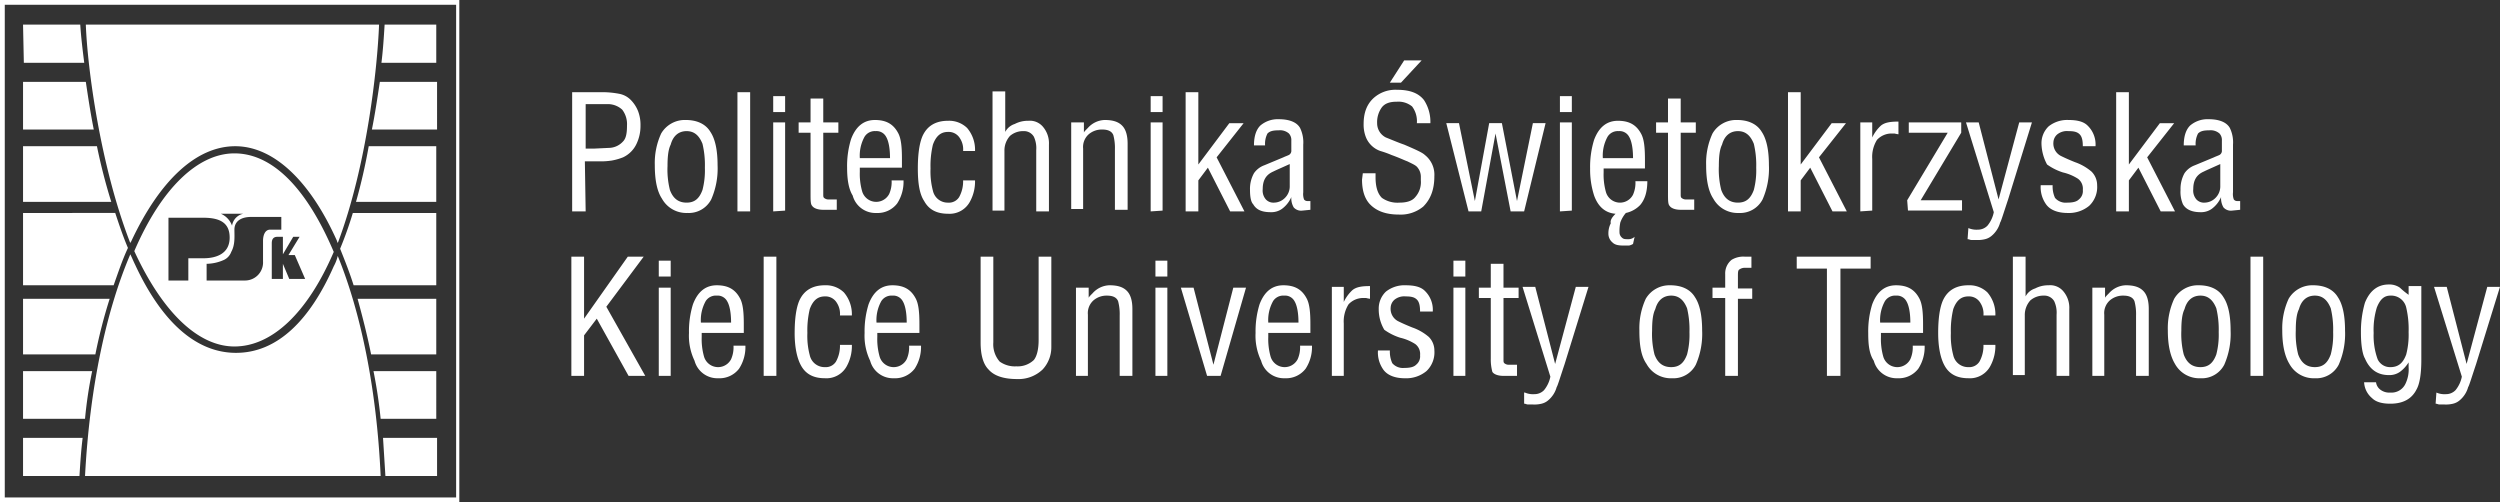 <svg xmlns="http://www.w3.org/2000/svg" width="688.581" height="138.329" viewBox="0 0 688.581 138.329"><rect x="0" y="0" width="688.581" height="138.329" fill="#333333" stroke="none"/><g id="_8-politechnika_slaska" data-name="8-politechnika_slaska" transform="translate(-24.2 -15)"><path id="Path_321" data-name="Path 321" d="M150.929,153.329H24.2V15H150.71V153.329ZM25.513,152.016H149.834V16.313H25.513Z" transform="translate(0 0)" fill="#fff"></path><path id="Path_322" data-name="Path 322" d="M116.322,108.066H34.9C36.213,83.333,40.81,62.321,47.376,47c.438.876.876,1.97,1.313,2.845,7.223,15.54,16.635,24.3,27.8,24.3,11.382,0,20.355-8.974,26.922-23.857a11,11,0,0,0,1.094-2.845c6.347,15.54,10.725,36.552,11.819,60.628" transform="translate(12.72 38.04)" fill="#fff" fill-rule="evenodd"></path><path id="Path_323" data-name="Path 323" d="M126.907,142.421h14.227V131.915H126.25l.657,10.506Zm-1.313-15.759h15.321V113.53H123.624Q124.937,120.1,125.594,126.662Zm-98.494,0H44.172a118.113,118.113,0,0,1,1.97-13.132H27.1S27.1,126.662,27.1,126.662Zm95.867-17.729h17.948V93.612H119.246C120.56,98.427,121.873,103.461,122.967,108.933Zm-95.867,0H47.018a142.018,142.018,0,0,1,3.94-15.321H27.1Zm91.052-19.042h22.763V69.973H117.933a103.231,103.231,0,0,1-3.5,9.849C115.744,83.106,117.058,86.389,118.152,89.891Zm-91.052,0H52.052c1.313-3.721,2.408-7,3.94-10.287-1.313-3.064-2.408-6.347-3.5-9.631H27.1Zm50.56-1.313v-4.6a12.01,12.01,0,0,0,4.815-1.094,3.915,3.915,0,0,0,1.97-2.189c1.094-1.97.876-4.159.876-6.129,0-2.408,1.97-3.5,4.6-3.5h8.317v3.5H95.17c-1.532,0-1.97,1.751-1.97,3.064v5.691a4.967,4.967,0,0,1-4.815,5.253ZM95.608,78.291c0-1.313.657-1.751,1.532-1.751h1.532v4.815l2.845-4.815h1.751L100.2,81.574h1.751L104.8,88.14h-4.378l-1.751-4.159V88.14H95.608ZM81.6,70.192a5.665,5.665,0,0,1,3.064,3.283,3.946,3.946,0,0,1,3.064-3.283ZM67.373,71.287h9.412c5.034,0,7.223,1.751,7.223,5.472,0,4.6-3.94,5.691-7.223,5.691H72.626v6.129H67.154V71.287h.219ZM112.68,80.7c-7.223,16.853-17.072,26.046-27.359,26.046-9.849,0-19.7-9.193-27.578-26.265,7.442-17.291,17.51-26.922,27.578-26.922C95.827,53.558,105.238,63.188,112.68,80.7Zm9.631-29.11h18.6V66.909H118.809A157.1,157.1,0,0,0,122.311,51.588Zm-95.211,0H47.455A156.582,156.582,0,0,0,51.4,66.909H27.1Zm98.275-17.729h15.759V46.992H123.186C124.062,42.614,124.718,38.237,125.375,33.859Zm-98.275,0H44.391c.657,4.378,1.313,8.755,2.189,13.133H27.1ZM126.688,18.1h14.227V28.606h-15.1c.438-3.5.657-7,.876-10.506ZM27.1,18.1H42.859c.219,3.5.657,7,1.094,10.506H27.319L27.1,18.1Zm0,124.321H42.64c.219-3.5.438-7,.876-10.506H27.1S27.1,142.421,27.1,142.421Z" transform="translate(3.447 3.685)" fill="#fff" fill-rule="evenodd"></path><path id="Path_324" data-name="Path 324" d="M115.765,18.1H35c.438,11.819,3.94,38.741,12.257,60.191a.764.764,0,0,1,.219-.438C55.355,61,65.424,51.588,76.149,51.588c10.506,0,20.574,9.412,28.016,26.046,0,.219.219.438.219.657,8.1-21.45,10.944-48.59,11.382-60.191" transform="translate(12.839 3.685)" fill="#fff" fill-rule="evenodd"></path><path id="Path_325" data-name="Path 325" d="M550.366,51.054c-2.408,1.094-3.94,1.751-4.815,2.189-1.97.876-2.845,2.408-2.845,4.815a3.714,3.714,0,0,0,.876,2.845,2.81,2.81,0,0,0,2.189.876,4.321,4.321,0,0,0,3.064-1.313,4.455,4.455,0,0,0,1.313-3.283V51.054h.219ZM539.2,58.277a8.9,8.9,0,0,1,1.094-4.6,5.872,5.872,0,0,1,2.845-2.189L548.4,49.3c.438-.219,1.094-.438,1.532-.657a1.323,1.323,0,0,0,.657-1.313V44.706a2.675,2.675,0,0,0-.657-1.97,3.714,3.714,0,0,0-2.845-.876c-1.532,0-2.408.219-3.064.876a6.151,6.151,0,0,0-.657,3.283h-3.283c0-2.627.657-4.378,1.751-5.472a7.386,7.386,0,0,1,5.034-1.751c3.064,0,5.034.875,5.91,2.408a9.053,9.053,0,0,1,.875,4.6V58.933a4.319,4.319,0,0,0,.219,1.97,1.137,1.137,0,0,0,.875.438h.876v2.408l-2.189.219a2.727,2.727,0,0,1-2.408-.876,4.967,4.967,0,0,1-.657-2.845,7.962,7.962,0,0,1-2.627,3.283,5.025,5.025,0,0,1-3.064.876c-2.189,0-3.94-.657-4.815-2.189A8.506,8.506,0,0,1,539.2,58.277Zm-17.729,5.91V31.355h3.5V51.273l8.536-11.382h3.94L530.011,49.3l7.661,14.884h-3.94L527.6,52.148l-2.627,3.5v8.536h-3.5ZM500.9,45.582a6.435,6.435,0,0,1,1.97-4.815,8.191,8.191,0,0,1,5.472-1.751c2.408,0,4.159.438,5.253,1.532a7.223,7.223,0,0,1,2.189,5.691h-3.5c0-1.532-.219-2.627-.876-3.283s-1.532-.876-3.064-.876a4.279,4.279,0,0,0-3.064.876,3.039,3.039,0,0,0-1.094,2.189,3.834,3.834,0,0,0,1.97,3.721c.438.219,1.751.876,3.94,1.751a14.093,14.093,0,0,1,4.6,2.627,5.281,5.281,0,0,1,1.532,3.721,7.119,7.119,0,0,1-2.189,5.691,8.76,8.76,0,0,1-5.91,1.97c-2.845,0-5.034-.876-6.128-2.626a8.131,8.131,0,0,1-1.313-5.034h3.283a7.675,7.675,0,0,0,.657,3.5,3.841,3.841,0,0,0,3.283,1.313c1.532,0,2.626-.219,3.283-.876a2.946,2.946,0,0,0,1.094-2.626,3.408,3.408,0,0,0-1.313-3.064,13.177,13.177,0,0,0-4.159-1.751,15.589,15.589,0,0,1-4.377-2.189A12.62,12.62,0,0,1,500.9,45.582Zm-20.137,23.2a5.552,5.552,0,0,0,2.626.438,3.625,3.625,0,0,0,2.627-1.094,8.394,8.394,0,0,0,1.751-3.721l-7.661-24.733h3.5L489.081,60.9l5.691-21.231h3.5L491.708,60.9c-1.313,3.94-1.97,6.129-2.189,6.347a7.273,7.273,0,0,1-2.408,3.721,4.4,4.4,0,0,1-1.751.876,8.207,8.207,0,0,1-2.408.219h-1.313c-.438,0-.657-.219-1.094-.219l.219-3.064ZM463.91,61.122l11.163-18.6H464.348V39.672h14.446v2.845l-11.163,18.6h11.382v2.845H464.129ZM451,64.186V39.672h3.283v4.159a10.592,10.592,0,0,1,2.408-3.283c1.094-.875,2.627-1.094,4.815-1.094v3.5a9.477,9.477,0,0,1-1.094-.219h-.875a5.481,5.481,0,0,0-3.94,1.751,8.86,8.86,0,0,0-1.313,5.253V63.967L451,64.186Zm-19.918,0V31.355h3.5V51.273l8.536-11.382h3.94L439.615,49.3l7.661,14.884h-3.94l-6.129-12.038-2.626,3.5v8.536h-3.5ZM412.037,51.71a23.038,23.038,0,0,0,.657,6.566c.875,2.408,2.408,3.5,4.6,3.5s3.5-1.094,4.378-3.5a21.612,21.612,0,0,0,.657-6.129,25.216,25.216,0,0,0-.657-6.566c-.876-2.189-2.189-3.5-4.378-3.5s-3.721,1.313-4.377,3.721C412.256,47.114,412.037,49.084,412.037,51.71Zm-3.5-.219a19.383,19.383,0,0,1,1.751-8.755,7.542,7.542,0,0,1,6.785-3.721c3.064,0,5.472,1.094,6.785,3.283q1.97,2.955,1.97,9.193a21.156,21.156,0,0,1-1.751,9.412,6.968,6.968,0,0,1-6.566,3.721,7.65,7.65,0,0,1-7-3.94Q408.535,57.729,408.535,51.492Zm-10.506,7.661V42.518h-3.283V39.672h3.283V33.106h3.5v6.566h4.159v2.845h-4.159V59.371c0,.657,0,.876.219,1.094a1.85,1.85,0,0,0,1.313.438h2.189v2.845h-3.721c-1.532,0-2.627-.438-3.064-1.094C398.029,62.216,398.029,61.122,398.029,59.152ZM388.4,49.522c0-2.845-.438-4.815-1.094-5.91a2.969,2.969,0,0,0-2.845-1.532,3.312,3.312,0,0,0-3.064,1.532,10.745,10.745,0,0,0-1.313,5.91Zm-4.815,15.321c-2.845-.219-4.815-1.97-5.91-5.034a23.244,23.244,0,0,1-1.094-7.442,25.212,25.212,0,0,1,1.094-7.88q1.97-5.253,6.566-5.253c3.064,0,5.034,1.094,6.347,3.5.876,1.532,1.094,3.94,1.094,7.223v2.408H380.3v1.094a17.673,17.673,0,0,0,.657,5.472,4.032,4.032,0,0,0,7.442.657,8.075,8.075,0,0,0,.657-3.721h3.283q0,4.268-1.97,6.566a7.737,7.737,0,0,1-3.94,2.189,8.2,8.2,0,0,0-1.532,2.627,11.563,11.563,0,0,0-.219,2.845,1.892,1.892,0,0,0,.657,1.313c.438.438.876.438,1.751.438a2.485,2.485,0,0,0,1.751-.657l-.438,1.97a3.7,3.7,0,0,1-1.094.438h-1.532c-1.532,0-2.408-.219-3.064-.876a3.136,3.136,0,0,1-1.094-2.408,6.059,6.059,0,0,1,.657-2.845C382.051,66.594,382.708,65.718,383.583,64.843ZM368.262,36.827V32.449h3.283v4.378Zm0,27.359V39.672h3.283v24.3l-3.283.219Zm-25.171,0-6.129-24.3h3.5l4.378,21.45,3.94-21.45h3.5l4.159,21.45,4.377-21.45h3.5l-5.91,24.3h-3.721l-4.159-21.45-3.94,21.45ZM325.362,22.6h4.815l-5.691,6.129h-3.064ZM313.981,53.68h3.5v1.094c0,2.845.657,4.6,1.751,5.691a7.438,7.438,0,0,0,4.815,1.313c1.97,0,3.5-.438,4.377-1.532a6.166,6.166,0,0,0,1.532-4.6V54.556a3.983,3.983,0,0,0-.876-2.408c-.438-.657-1.532-1.094-2.845-1.751-.657-.219-1.97-.876-4.377-1.751a26.553,26.553,0,0,0-3.064-1.094,6.639,6.639,0,0,1-3.94-3.721,9.433,9.433,0,0,1-.657-3.721c0-3.064.876-5.472,2.845-7.223a8.981,8.981,0,0,1,6.347-2.189c3.5,0,5.91.875,7.442,2.845a10.912,10.912,0,0,1,1.751,6.347h-3.721a6.78,6.78,0,0,0-1.313-4.6,5.925,5.925,0,0,0-4.159-1.313c-1.97,0-3.283.438-4.159,1.532a6.946,6.946,0,0,0-1.313,4.378,4.359,4.359,0,0,0,2.408,3.94c2.189.876,3.721,1.532,5.034,1.97,3.064,1.313,5.034,2.189,5.691,2.845a6.916,6.916,0,0,1,2.626,5.91c0,3.721-1.094,6.347-3.064,8.317a9.748,9.748,0,0,1-6.785,2.189c-3.721,0-6.347-1.094-8.1-3.064q-1.97-2.3-1.97-6.566l.219-1.751Zm-19.918-2.627c-2.408,1.094-3.94,1.751-4.815,2.189-1.97.876-2.845,2.408-2.845,4.815a3.714,3.714,0,0,0,.876,2.845,2.81,2.81,0,0,0,2.189.876,4.321,4.321,0,0,0,3.064-1.313,4.454,4.454,0,0,0,1.313-3.283V51.054h.219ZM282.9,58.277a8.9,8.9,0,0,1,1.094-4.6,5.873,5.873,0,0,1,2.845-2.189l5.253-2.189c.438-.219,1.094-.438,1.532-.657a1.323,1.323,0,0,0,.657-1.313V44.706a2.675,2.675,0,0,0-.657-1.97,3.714,3.714,0,0,0-2.845-.876c-1.532,0-2.408.219-3.064.876a6.152,6.152,0,0,0-.657,3.283h-3.064c0-2.627.657-4.378,1.751-5.472A7.386,7.386,0,0,1,290.78,38.8c3.064,0,5.034.875,5.91,2.408a9.052,9.052,0,0,1,.876,4.6V58.933a4.32,4.32,0,0,0,.219,1.97,1.137,1.137,0,0,0,.875.438h.876v2.408l-2.189.219a2.727,2.727,0,0,1-2.408-.876,4.967,4.967,0,0,1-.657-2.845,7.963,7.963,0,0,1-2.626,3.283,5.025,5.025,0,0,1-3.064.876c-2.408,0-3.94-.657-4.815-2.189C283.119,61.56,282.9,60.028,282.9,58.277Zm-17.729,5.91V31.355h3.5V51.273l8.536-11.382h3.94L273.708,49.3l7.661,14.884h-3.94L271.3,52.148l-2.626,3.5v8.536h-3.5Zm-9.63-27.359V32.449h3.283v4.378Zm0,27.359V39.672h3.283v24.3l-3.283.219Zm-21.888,0V39.672h3.5v2.845c0-.219.438-.657,1.094-1.313a6.451,6.451,0,0,1,4.6-2.189c2.189,0,3.721.438,4.815,1.532s1.532,2.845,1.532,5.034V63.749h-3.5V47.114a13.674,13.674,0,0,0-.438-3.94c-.438-1.094-1.532-1.532-3.064-1.532a5.523,5.523,0,0,0-3.721,1.313,4.683,4.683,0,0,0-1.532,3.94V63.53h-3.283Zm-21.669-.219V31.136h3.5V42.3a4.483,4.483,0,0,1,2.626-2.189,7.734,7.734,0,0,1,3.721-.876,4.683,4.683,0,0,1,3.94,1.532,7,7,0,0,1,1.751,5.034V64.186h-3.5V47.333a7.483,7.483,0,0,0-.657-3.721,3.141,3.141,0,0,0-2.845-1.532,5.523,5.523,0,0,0-3.721,1.313,5.993,5.993,0,0,0-1.532,4.159V63.967h-3.283Zm-20.574-11.6c0-3.94.438-7,1.313-8.974,1.313-2.845,3.721-4.159,7-4.159a7.1,7.1,0,0,1,5.253,1.97,9.244,9.244,0,0,1,2.189,6.347h-3.283a5.553,5.553,0,0,0-.875-3.5,3.6,3.6,0,0,0-3.283-1.751c-1.97,0-3.283,1.094-4.159,3.5a25.216,25.216,0,0,0-.657,6.566,20.6,20.6,0,0,0,.657,6.129,4.165,4.165,0,0,0,4.159,3.283,3.312,3.312,0,0,0,3.064-1.532,8.9,8.9,0,0,0,1.094-4.6h3.283a11.513,11.513,0,0,1-1.313,5.691,6.36,6.36,0,0,1-6.129,3.5c-3.064,0-5.253-1.094-6.566-3.5C191.848,59.371,191.411,56.307,191.411,52.367Zm-7.661-2.845c0-2.845-.438-4.815-1.094-5.91a2.969,2.969,0,0,0-2.845-1.532,3.312,3.312,0,0,0-3.064,1.532,10.746,10.746,0,0,0-1.313,5.91Zm-11.819,2.626a25.213,25.213,0,0,1,1.094-7.88q1.97-5.253,6.566-5.253c3.064,0,5.034,1.094,6.347,3.5.875,1.532,1.094,3.94,1.094,7.223v2.408h-11.6v1.094a17.673,17.673,0,0,0,.657,5.472,4.032,4.032,0,0,0,7.442.657,8.075,8.075,0,0,0,.657-3.721h3.283A10.912,10.912,0,0,1,185.72,62a6.771,6.771,0,0,1-5.691,2.626,6.507,6.507,0,0,1-6.566-4.815C172.369,58.058,171.931,55.431,171.931,52.148Zm-10.068,7V42.518h-3.283V39.672h3.283V33.106h3.5v6.566h4.159v2.845h-4.159V59.371c0,.657,0,.876.219,1.094a1.85,1.85,0,0,0,1.313.438h2.189v2.845h-3.721c-1.532,0-2.626-.438-3.064-1.094C161.863,62.216,161.863,61.122,161.863,59.152ZM151.575,36.827V32.449h3.283v4.378Zm0,27.359V39.672h3.283v24.3l-3.283.219Zm-9.849,0V31.355h3.5V64.186ZM122.465,51.71a23.039,23.039,0,0,0,.657,6.566c.876,2.408,2.408,3.5,4.6,3.5s3.5-1.094,4.378-3.5a21.614,21.614,0,0,0,.657-6.129,25.217,25.217,0,0,0-.657-6.566c-.876-2.189-2.189-3.5-4.378-3.5S124,43.393,123.341,45.8C122.684,47.114,122.465,49.084,122.465,51.71Zm-3.5-.219a19.382,19.382,0,0,1,1.751-8.755,7.541,7.541,0,0,1,6.785-3.721c3.064,0,5.472,1.094,6.785,3.283q1.97,2.955,1.97,9.193A21.156,21.156,0,0,1,134.5,60.9a6.968,6.968,0,0,1-6.566,3.721,7.65,7.65,0,0,1-7-3.94Q118.963,57.729,118.963,51.492ZM99.921,64.186H96.2V31.355h8.536a24.611,24.611,0,0,1,4.378.438,6.022,6.022,0,0,1,3.283,1.751,9.181,9.181,0,0,1,1.97,3.064,10.6,10.6,0,0,1,.657,3.94,11.413,11.413,0,0,1-1.094,5.034,7.687,7.687,0,0,1-3.721,3.721,16.123,16.123,0,0,1-3.064.876,20.027,20.027,0,0,1-3.721.219H99.7l.219,13.789Zm0-29.548V46.9h2.189l4.6-.219a5.361,5.361,0,0,0,3.5-1.751c.876-.876,1.094-2.408,1.094-4.378a6.535,6.535,0,0,0-1.313-4.377,5.856,5.856,0,0,0-3.721-1.532H99.921Z" transform="translate(85.59 9.035)" fill="#fff"></path><path id="Path_326" data-name="Path 326" d="M609.8,84.728a5.552,5.552,0,0,0,2.627.438,3.625,3.625,0,0,0,2.627-1.094A8.393,8.393,0,0,0,616.8,80.35l-7.661-24.733h3.5l5.472,21.231,5.691-21.231h3.5l-6.566,21.231c-1.313,3.94-1.97,6.128-2.189,6.347a7.273,7.273,0,0,1-2.408,3.721,4.4,4.4,0,0,1-1.751.876,8.207,8.207,0,0,1-2.408.219h-1.313c-.438,0-.657-.219-1.094-.219l.219-3.064ZM592.509,68.312a19.149,19.149,0,0,0,1.094,7.223,3.754,3.754,0,0,0,3.5,2.189c2.189,0,3.5-1.094,4.378-3.5a21.613,21.613,0,0,0,.657-6.129,25.967,25.967,0,0,0-.657-6.785,4.238,4.238,0,0,0-4.378-3.283c-1.751,0-2.845,1.094-3.721,3.283A21,21,0,0,0,592.509,68.312Zm-3.5,0a28.349,28.349,0,0,1,1.094-8.317c1.313-3.283,3.5-5.034,6.566-5.034a5.025,5.025,0,0,1,3.064.876,23.257,23.257,0,0,0,2.408,1.97V55.4h3.5V75.754c0,3.721-.438,6.566-1.313,8.1q-1.97,3.94-7.223,3.94c-2.189,0-3.94-.438-5.034-1.532a6.072,6.072,0,0,1-2.189-4.378h3.283a3.026,3.026,0,0,0,1.094,1.97,4.036,4.036,0,0,0,2.845.876,4.241,4.241,0,0,0,4.159-2.408,9.052,9.052,0,0,0,.876-4.6V76.41a9.33,9.33,0,0,1-2.408,2.627,5.025,5.025,0,0,1-3.064.876q-4.6,0-6.566-4.6C589.445,74.222,589.007,71.6,589.007,68.312Zm-17.948-.657a23.037,23.037,0,0,0,.657,6.566c.875,2.408,2.408,3.5,4.6,3.5s3.5-1.094,4.378-3.5a21.614,21.614,0,0,0,.657-6.129,25.218,25.218,0,0,0-.657-6.566c-.876-2.189-2.189-3.5-4.378-3.5s-3.721,1.313-4.377,3.721C571.278,63.059,571.059,65.029,571.059,67.655Zm-3.721,0a19.383,19.383,0,0,1,1.751-8.755,7.542,7.542,0,0,1,6.785-3.721c3.064,0,5.472,1.094,6.785,3.283q1.97,2.955,1.97,9.193a21.156,21.156,0,0,1-1.751,9.412,6.968,6.968,0,0,1-6.566,3.721,7.65,7.65,0,0,1-7-3.94Q567.338,73.565,567.338,67.655Zm-8.755,12.476V47.3h3.5V80.131ZM539.541,67.655a23.04,23.04,0,0,0,.657,6.566c.875,2.408,2.408,3.5,4.6,3.5s3.5-1.094,4.377-3.5a21.611,21.611,0,0,0,.657-6.129,25.22,25.22,0,0,0-.657-6.566c-.875-2.189-2.189-3.5-4.377-3.5s-3.721,1.313-4.378,3.721C539.76,63.059,539.541,65.029,539.541,67.655Zm-3.721,0a19.382,19.382,0,0,1,1.751-8.755,7.541,7.541,0,0,1,6.785-3.721c3.064,0,5.472,1.094,6.785,3.283q1.97,2.955,1.97,9.193a21.155,21.155,0,0,1-1.751,9.412,6.967,6.967,0,0,1-6.566,3.721,7.65,7.65,0,0,1-7-3.94Q535.82,73.565,535.82,67.655ZM515.027,80.131v-24.3h3.5v2.845c0-.219.438-.657,1.094-1.313a6.451,6.451,0,0,1,4.6-2.189c2.189,0,3.721.438,4.815,1.532s1.532,2.845,1.532,5.034V80.131h-3.5V63.5a13.674,13.674,0,0,0-.438-3.94c-.438-1.094-1.532-1.532-3.064-1.532a5.523,5.523,0,0,0-3.721,1.313,4.683,4.683,0,0,0-1.532,3.94V80.131h-3.283Zm-21.888-.219V47.3h3.5V58.244a4.483,4.483,0,0,1,2.627-2.189,7.734,7.734,0,0,1,3.721-.876,4.683,4.683,0,0,1,3.94,1.532,7,7,0,0,1,1.751,5.034V80.131h-3.5V63.278a7.484,7.484,0,0,0-.657-3.721,3.141,3.141,0,0,0-2.845-1.532,5.523,5.523,0,0,0-3.721,1.313,5.993,5.993,0,0,0-1.532,4.159V79.912Zm-20.574-11.6c0-3.94.438-7,1.313-8.974,1.313-2.845,3.721-4.159,7-4.159a7.1,7.1,0,0,1,5.253,1.97,9.244,9.244,0,0,1,2.189,6.347h-3.283a5.553,5.553,0,0,0-.876-3.5,3.6,3.6,0,0,0-3.283-1.751c-1.97,0-3.283,1.094-4.159,3.5a25.218,25.218,0,0,0-.657,6.566,20.6,20.6,0,0,0,.657,6.128,4.165,4.165,0,0,0,4.159,3.283,3.312,3.312,0,0,0,3.064-1.532,8.9,8.9,0,0,0,1.094-4.6h3.283a11.513,11.513,0,0,1-1.313,5.691,6.36,6.36,0,0,1-6.129,3.5c-3.064,0-5.253-1.094-6.566-3.5C473.222,75.316,472.565,72.252,472.565,68.312ZM464.9,65.467c0-2.845-.438-4.815-1.094-5.91a2.969,2.969,0,0,0-2.845-1.532,3.312,3.312,0,0,0-3.064,1.532,10.745,10.745,0,0,0-1.313,5.91Zm-11.6,2.845a25.212,25.212,0,0,1,1.094-7.88q1.97-5.253,6.566-5.253c3.064,0,5.034,1.094,6.347,3.5.875,1.532,1.094,3.94,1.094,7.223v2.408h-11.6v1.094a17.675,17.675,0,0,0,.657,5.472,4.032,4.032,0,0,0,7.442.657,8.075,8.075,0,0,0,.657-3.721h3.283a10.912,10.912,0,0,1-1.751,6.347,6.771,6.771,0,0,1-5.691,2.626,6.507,6.507,0,0,1-6.566-4.815C453.523,74,453.3,71.376,453.3,68.312ZM433.387,47.3h20.574v3.283h-8.317V80.131h-3.721V50.583h-8.317V47.3Zm-19.48,32.831V58.682h-3.5V55.836h3.5V52.115a4.809,4.809,0,0,1,1.751-3.94,6.262,6.262,0,0,1,3.721-.876h1.751v3.064h-1.751a2.551,2.551,0,0,0-1.532.438c-.438.219-.438.876-.438,1.97v3.283h3.94V58.9h-3.94V80.131h-3.5ZM393.77,67.655a23.038,23.038,0,0,0,.657,6.566c.875,2.408,2.408,3.5,4.6,3.5s3.5-1.094,4.378-3.5a21.614,21.614,0,0,0,.657-6.129,25.218,25.218,0,0,0-.657-6.566c-.876-2.189-2.189-3.5-4.378-3.5s-3.721,1.313-4.377,3.721C393.989,63.059,393.77,65.029,393.77,67.655Zm-3.5,0a19.383,19.383,0,0,1,1.751-8.755A7.541,7.541,0,0,1,398.8,55.18c3.064,0,5.472,1.094,6.785,3.283q1.97,2.955,1.97,9.193a21.155,21.155,0,0,1-1.751,9.412,6.967,6.967,0,0,1-6.566,3.721,7.65,7.65,0,0,1-7-3.94C390.706,74.659,390.268,71.6,390.268,67.655ZM358.75,84.728a5.552,5.552,0,0,0,2.626.438A3.625,3.625,0,0,0,364,84.071a8.392,8.392,0,0,0,1.751-3.721l-7.661-24.733h3.5l5.472,21.231,5.691-21.231h3.5l-6.566,21.231c-1.313,3.94-1.97,6.128-2.189,6.347a7.273,7.273,0,0,1-2.408,3.721,4.4,4.4,0,0,1-1.751.876,8.207,8.207,0,0,1-2.408.219h-1.313c-.438,0-.657-.219-1.094-.219V84.728Zm-9.412-9.412V58.682h-3.283V55.836h3.283V49.27h3.5v6.566H357v2.845h-4.159V75.535c0,.657,0,.876.219,1.094a1.85,1.85,0,0,0,1.313.438h2.189v3.064h-3.721c-1.532,0-2.626-.438-3.064-1.094A13.009,13.009,0,0,1,349.339,75.316ZM339.051,52.772V48.394h3.283v4.378Zm0,27.359v-24.3h3.283v24.3h-3.283ZM318.477,61.746a6.436,6.436,0,0,1,1.97-4.815,8.191,8.191,0,0,1,5.472-1.751c2.408,0,4.159.438,5.253,1.532a7.223,7.223,0,0,1,2.189,5.691h-3.5c0-1.532-.219-2.626-.876-3.283s-1.532-.876-3.064-.876a4.279,4.279,0,0,0-3.064.876,3.039,3.039,0,0,0-1.094,2.189,3.834,3.834,0,0,0,1.97,3.721c.438.219,1.751.876,3.94,1.751a14.093,14.093,0,0,1,4.6,2.627,5.28,5.28,0,0,1,1.532,3.721,7.119,7.119,0,0,1-2.189,5.691,8.76,8.76,0,0,1-5.91,1.97c-2.845,0-5.034-.876-6.129-2.627a8.131,8.131,0,0,1-1.313-5.034h3.283a7.674,7.674,0,0,0,.657,3.5,3.841,3.841,0,0,0,3.283,1.313c1.532,0,2.626-.219,3.283-.876a2.946,2.946,0,0,0,1.094-2.626,3.408,3.408,0,0,0-1.313-3.064,13.178,13.178,0,0,0-4.159-1.751,15.59,15.59,0,0,1-4.378-2.189A10.927,10.927,0,0,1,318.477,61.746ZM305.564,80.131V55.617h3.283v4.159a10.591,10.591,0,0,1,2.408-3.283c1.094-.876,2.626-1.094,4.815-1.094v3.5a9.479,9.479,0,0,1-1.094-.219H314.1a5.481,5.481,0,0,0-3.94,1.751,8.86,8.86,0,0,0-1.313,5.253V80.131Zm-9.193-14.665c0-2.845-.438-4.815-1.094-5.91a2.969,2.969,0,0,0-2.845-1.532,3.312,3.312,0,0,0-3.064,1.532,10.746,10.746,0,0,0-1.313,5.91Zm-11.819,2.845a25.212,25.212,0,0,1,1.094-7.88q1.97-5.253,6.566-5.253c3.064,0,5.034,1.094,6.347,3.5.875,1.532,1.094,3.94,1.094,7.223v2.408h-11.6v1.094a17.674,17.674,0,0,0,.657,5.472,4.032,4.032,0,0,0,7.442.657,8.075,8.075,0,0,0,.657-3.721h3.283a10.912,10.912,0,0,1-1.751,6.347,6.771,6.771,0,0,1-5.691,2.626,6.507,6.507,0,0,1-6.566-4.815A15.936,15.936,0,0,1,284.552,68.312ZM271.2,80.131l-7.223-24.3h3.5l5.472,21.231,5.472-21.231h3.5l-7,24.3ZM256.973,52.772V48.394h3.283v4.378Zm0,27.359v-24.3h3.283v24.3h-3.283Zm-21.887,0v-24.3h3.5v2.845c0-.219.438-.657,1.094-1.313a6.451,6.451,0,0,1,4.6-2.189c2.189,0,3.721.438,4.815,1.532s1.532,2.845,1.532,5.034V80.131h-3.5V63.5a13.675,13.675,0,0,0-.438-3.94c-.438-1.094-1.532-1.532-3.064-1.532a5.523,5.523,0,0,0-3.721,1.313,4.683,4.683,0,0,0-1.532,3.94V80.131h-3.283ZM208.6,47.3h3.721V70.939a7.207,7.207,0,0,0,1.751,5.253,7.181,7.181,0,0,0,4.6,1.313,6.45,6.45,0,0,0,4.815-1.751c.875-1.094,1.313-3.064,1.313-5.472V47.3h3.5V72.252a8.986,8.986,0,0,1-2.408,6.128,9.581,9.581,0,0,1-7,2.627q-5.581,0-7.88-2.627c-1.532-1.532-2.189-4.159-2.189-7.442V47.3ZM188.465,65.467c0-2.845-.438-4.815-1.094-5.91a2.969,2.969,0,0,0-2.845-1.532,3.312,3.312,0,0,0-3.064,1.532,10.746,10.746,0,0,0-1.313,5.91Zm-11.6,2.845a25.213,25.213,0,0,1,1.094-7.88q1.97-5.253,6.566-5.253c3.064,0,5.034,1.094,6.347,3.5.876,1.532,1.094,3.94,1.094,7.223v2.408h-11.6v1.094a17.673,17.673,0,0,0,.657,5.472,4.032,4.032,0,0,0,7.442.657,8.075,8.075,0,0,0,.657-3.721h3.283a10.912,10.912,0,0,1-1.751,6.347,6.771,6.771,0,0,1-5.691,2.626,6.507,6.507,0,0,1-6.566-4.815A15.936,15.936,0,0,1,176.865,68.312Zm-19.261,0c0-3.94.438-7,1.313-8.974,1.313-2.845,3.721-4.159,7-4.159a7.1,7.1,0,0,1,5.253,1.97,9.244,9.244,0,0,1,2.189,6.347H170.08a5.554,5.554,0,0,0-.875-3.5,3.6,3.6,0,0,0-3.283-1.751c-1.97,0-3.283,1.094-4.159,3.5a25.216,25.216,0,0,0-.657,6.566,20.6,20.6,0,0,0,.657,6.128,4.165,4.165,0,0,0,4.159,3.283,3.312,3.312,0,0,0,3.064-1.532,8.9,8.9,0,0,0,1.094-4.6h3.283a11.513,11.513,0,0,1-1.313,5.691,6.36,6.36,0,0,1-6.129,3.5c-3.064,0-5.253-1.094-6.566-3.5C158.261,75.316,157.6,72.252,157.6,68.312Zm-8.536,11.819V47.3h3.5V80.131Zm-8.974-14.665c0-2.845-.438-4.815-1.094-5.91a2.969,2.969,0,0,0-2.845-1.532,3.312,3.312,0,0,0-3.064,1.532,10.746,10.746,0,0,0-1.313,5.91Zm-11.6,2.845a25.212,25.212,0,0,1,1.094-7.88q1.97-5.253,6.566-5.253c3.064,0,5.034,1.094,6.347,3.5.875,1.532,1.094,3.94,1.094,7.223v2.408H132v1.094a17.673,17.673,0,0,0,.657,5.472,4.032,4.032,0,0,0,7.442.657,8.075,8.075,0,0,0,.657-3.721h3.283a10.912,10.912,0,0,1-1.751,6.347,6.771,6.771,0,0,1-5.691,2.626,6.507,6.507,0,0,1-6.566-4.815A15.936,15.936,0,0,1,128.494,68.312Zm-8.317-15.54V48.394h3.283v4.378Zm0,27.359v-24.3h3.283v24.3h-3.283Zm-24.076,0V47.3h3.5V64.372L111.64,47.3h4.378L105.731,61.089l10.725,19.042h-4.6L103.1,64.372l-3.5,4.6V80.131Z" transform="translate(85.471 38.397)" fill="#fff"></path></g></svg>